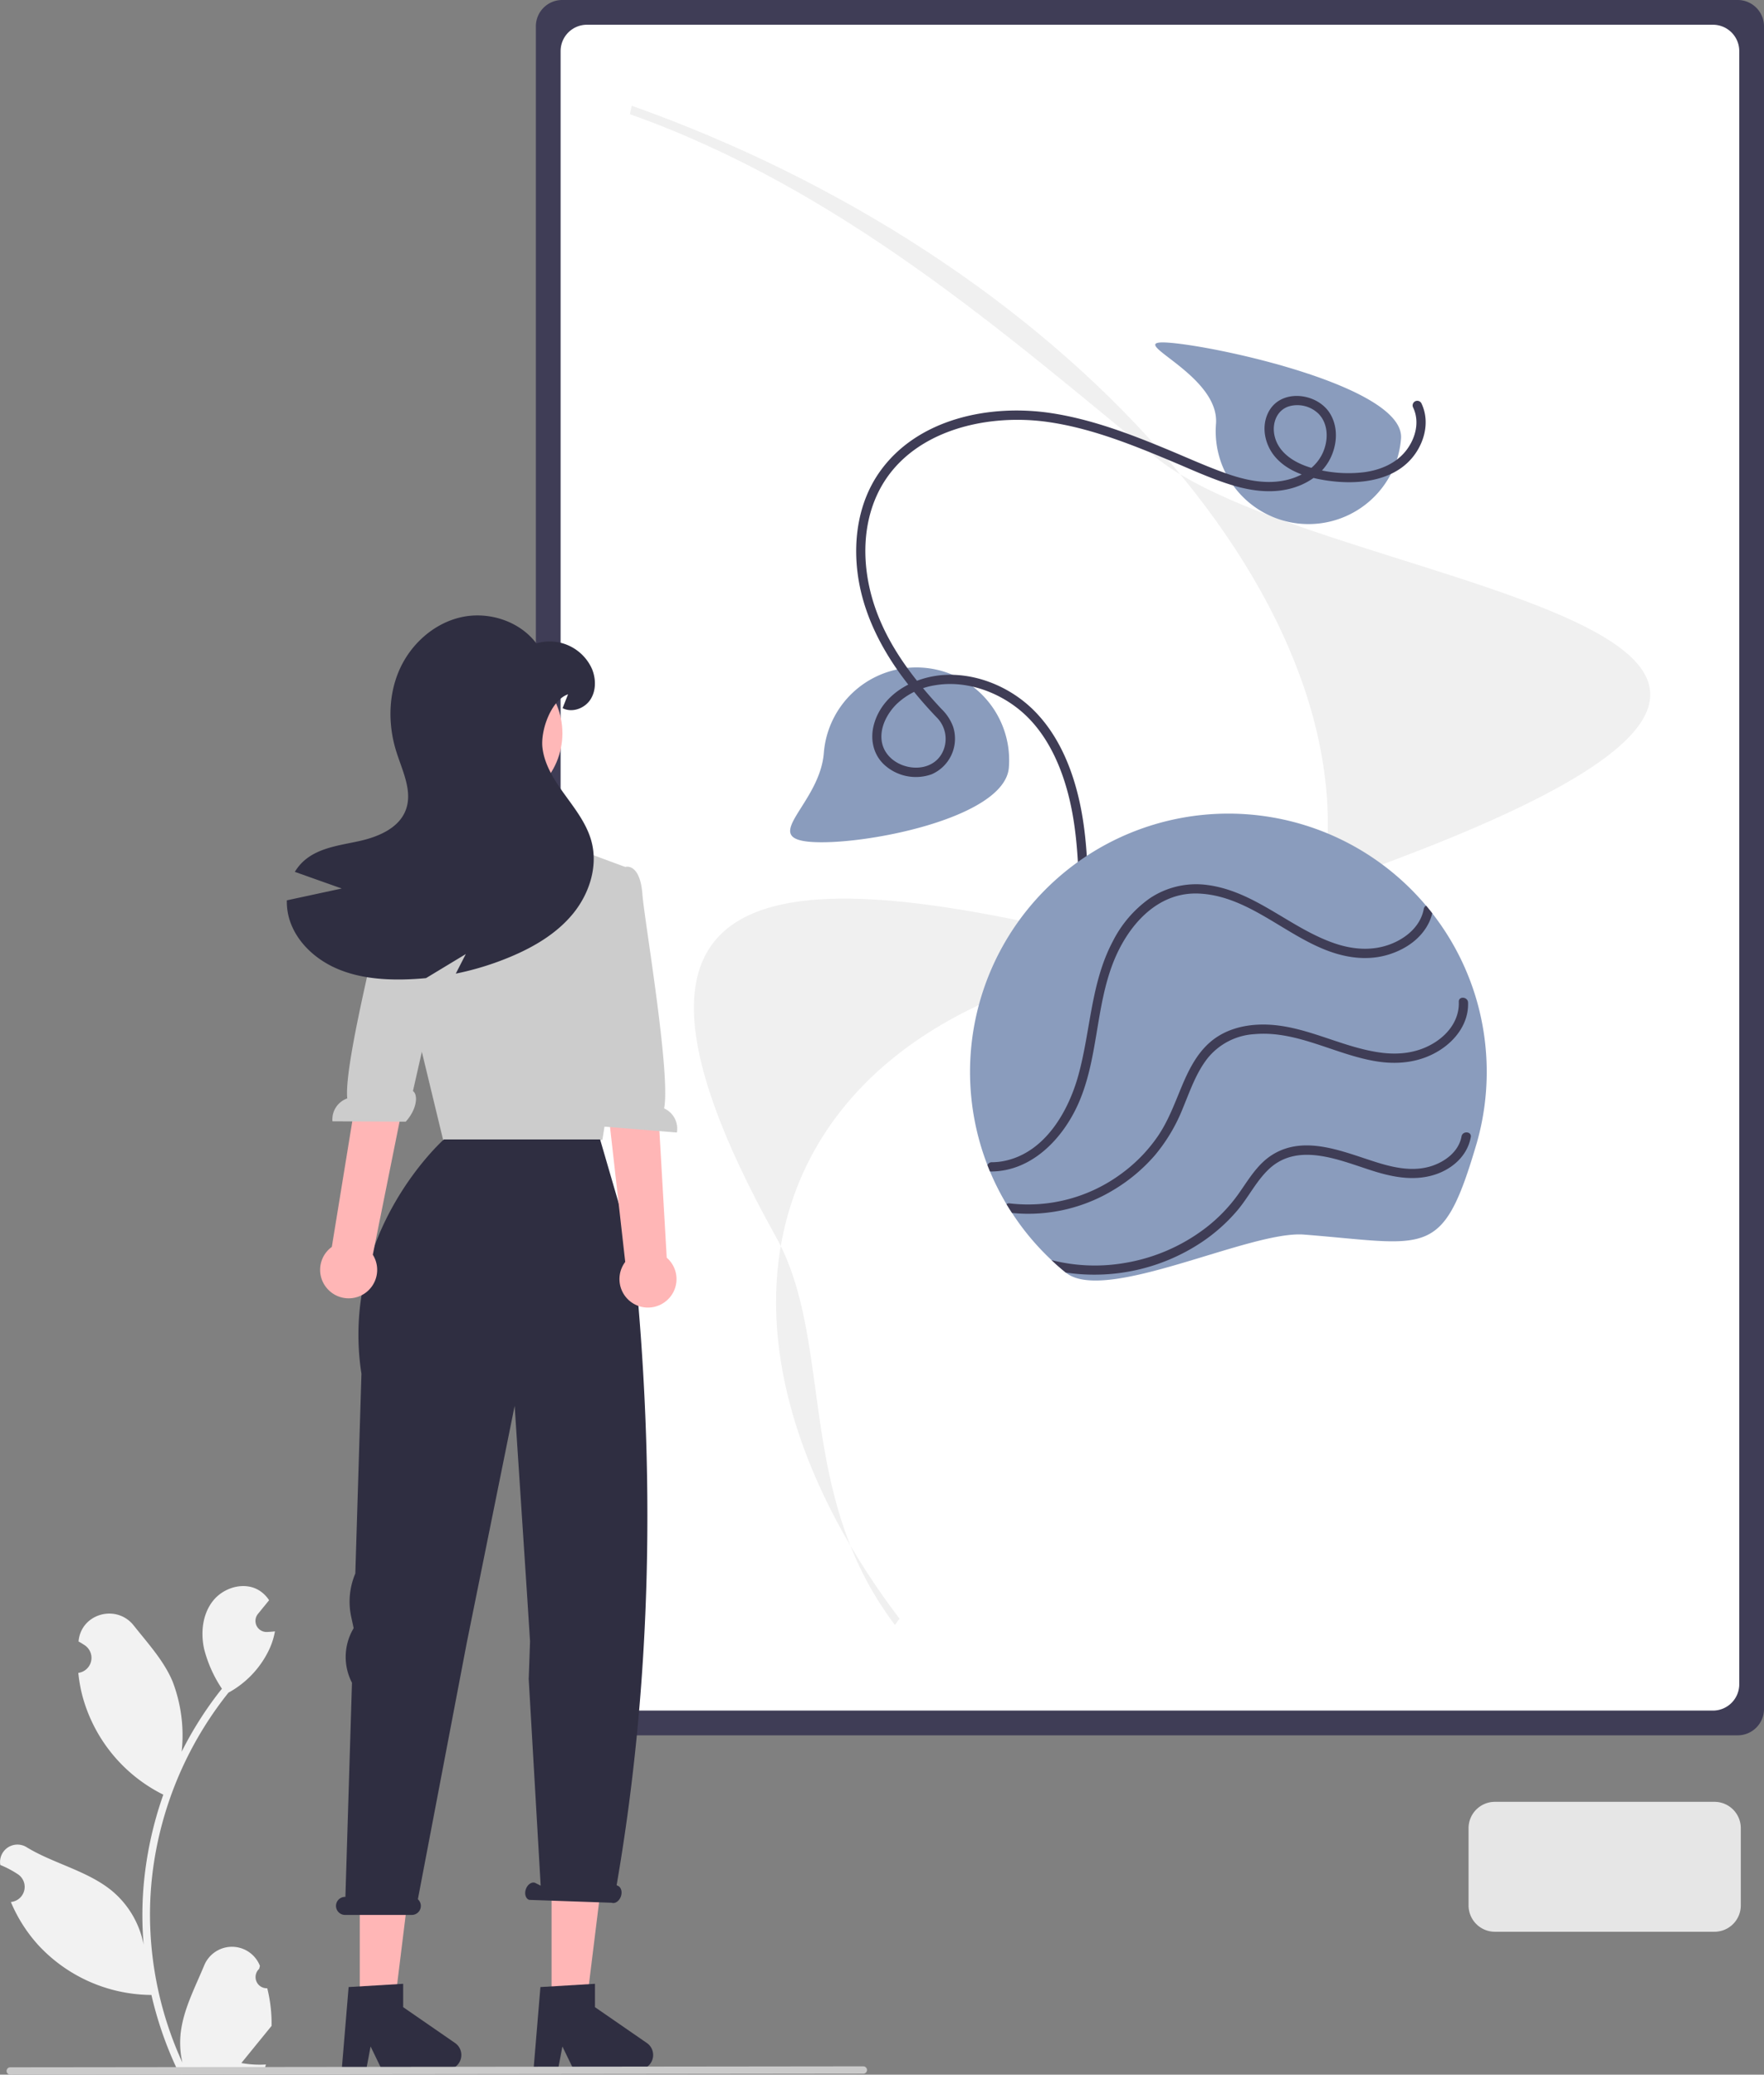 <svg xmlns="http://www.w3.org/2000/svg" data-name="Layer 1" width="570.222" height="670.696" viewBox="0 0 570.222 670.696" xmlns:xlink="http://www.w3.org/1999/xlink"><rect x="0" y="0" width="570.222" height="670.696" fill="#808080" stroke="none"/><path d="M876.611,675.652h-380a8.51,8.51,0,0,1-8.5-8.5v-544a8.509,8.509,0,0,1,8.5-8.5h380a8.51,8.51,0,0,1,8.5,8.5v544A8.51,8.51,0,0,1,876.611,675.652Z" transform="translate(-314.889 -114.652)" fill="#3f3d56"/><path d="M868.611,667.652h-364a8.51,8.51,0,0,1-8.5-8.5v-528a8.509,8.509,0,0,1,8.5-8.5h364a8.51,8.51,0,0,1,8.5,8.5v528A8.51,8.51,0,0,1,868.611,667.652Z" transform="translate(-314.889 -114.652)" fill="#fff"/><path d="M604.178,639.966c-32.38-42.744-19.539-91.529-38.51-125.563C492.962,383.964,582.49,395.981,683.71,421.348l.241,2.814c-64.423,9.942-106.791,43.098-116.242,90.966-7.345,37.201,6.133,80.82,37.95,122.821Z" transform="translate(-314.889 -114.652)" fill="#f0f0f0"/><path d="M675.306,480.887l-.676-2.683c36.144-16.387,33.038-65.195,65.375-76.341,246.334-84.904,3.175-94.479-51.519-139.389-48.91-40.161-102.214-86.854-169.957-110.902l.54-2.738c68.039,24.154,128.69,63.744,170.78,111.478,42.302,47.973,60.839,98.501,52.197,142.275C735.232,437.107,712.153,464.182,675.306,480.887Z" transform="translate(-314.889 -114.652)" fill="#f0f0f0"/><path d="M576.918,386.815c-16.517-1.305,2.973-12.235,4.278-28.752a30,30,0,1,1,59.814,4.725C639.705,379.305,593.435,388.12,576.918,386.815Z" transform="translate(-314.889 -114.652)" fill="#8a9cbd"/><path d="M735.509,283.985a30,30,0,0,1-27.544-32.269c1.305-16.517-31.495-27.566-14.978-26.261s76.097,14.469,74.792,30.986A30,30,0,0,1,735.509,283.985Z" transform="translate(-314.889 -114.652)" fill="#8a9cbd"/><path d="M771.661,246.334c2.177,4.516.893,9.732-1.981,13.631-3.27,4.434-8.471,6.62-13.806,7.343a42.492,42.492,0,0,1-17.071-1.406c-5.34-1.541-10.882-4.845-11.984-10.746-.734-3.933.944-8.131,5.029-9.221a9.836,9.836,0,0,1,9.311,2.526c3.392,3.53,3.134,9.196.978,13.296-2.535,4.822-7.608,7.483-12.824,8.362-6.201,1.044-12.432-.414-18.265-2.489-6.34-2.255-12.491-5.064-18.703-7.643-12.115-5.031-24.49-9.757-37.518-11.761-19.901-3.061-43.52,1.705-55.703,19.153-6.577,9.419-8.44,21.231-7.024,32.468,1.493,11.851,6.693,22.741,13.578,32.384a137.506,137.506,0,0,0,11.916,14.259,9.82,9.82,0,0,1,2.267,10.699c-3.774,9.274-18.864,6.318-19.989-3.241-.511-4.343,1.912-8.817,4.94-11.763a23.284,23.284,0,0,1,12.418-6.016c9.792-1.635,20.142,1.995,27.627,8.301,8.456,7.124,13.216,17.951,15.723,28.49,2.855,11.999,3,24.341,3.272,36.606.278,12.552.755,25.252,4.356,37.367a92.343,92.343,0,0,0,13.379,27.226,96.454,96.454,0,0,0,48.079,35.63,88.352,88.352,0,0,0,14.384,3.37c1.911.283,2.139-2.709.236-2.991-21.274-3.154-40.838-14.673-54.843-30.863a91.476,91.476,0,0,1-16.389-27.319c-4.567-12.038-5.725-24.825-6.098-37.601-.381-13.049-.173-26.215-2.786-39.069-2.309-11.363-6.84-22.87-15.229-31.15-7.397-7.3-17.98-11.817-28.439-11.332-9.732.451-20.138,5.811-23.03,15.74-1.357,4.659-.494,9.661,3.063,13.122a15.13,15.13,0,0,0,15.493,3.274,12.551,12.551,0,0,0,6.969-15.355,15.276,15.276,0,0,0-3.762-5.754c-8.779-9.376-16.836-19.868-21.208-32.077-4.078-11.387-4.914-24.486-.211-35.817,8.903-21.451,34.742-27.896,55.789-24.898,13.774,1.962,26.816,7.177,39.575,12.511,6.515,2.724,12.989,5.751,19.746,7.836,6.05,1.867,12.542,2.804,18.775,1.273,5.44-1.336,10.44-4.499,13.076-9.559,2.394-4.596,2.807-10.429-.04-14.932-4.116-6.51-15.481-7.975-19.622-.663-2.748,4.852-1.398,11.065,2.211,15.089,4.046,4.511,10.105,6.354,15.904,7.284,10.957,1.757,24.45.376,30.312-10.446,2.415-4.459,3.067-9.774.82-14.435a1.501,1.501,0,0,0-2.702,1.305Z" transform="translate(-314.889 -114.652)" fill="#3f3d56"/><path d="M736.416,513.77c-17.515-1.384-64.348,22.583-77.026,12.272q-2.376-1.918-4.597-4.024a82.599,82.599,0,0,1-12.75-15.231c-.628-.942-1.225-1.892-1.801-2.851a84.197,84.197,0,0,1-5.352-10.604c-.269-.663-.536-1.336-.804-2.01a83.506,83.506,0,0,1,141.796-83.874c.679.796,1.337,1.61,1.984,2.444a83.165,83.165,0,0,1,14.248,27.758c-.001.01.009.011.008.021a83.831,83.831,0,0,1,.207,46.27l-.002.02c-.097.333-.193.667-.3 1C781.087,521.984,776.441,516.932,736.416,513.77Z" transform="translate(-314.889 -114.652)" fill="#8a9cbd"/><path d="M635.268,493.371a1.58,1.58,0,0,1-.378-.04c-.269-.663-.536-1.336-.804-2.01a1.5,1.5,0,0,1,1.419-.941,20.496,20.496,0,0,0,4.505-.517c12.828-2.899,20.305-16.031,23.509-27.755,3.932-14.345,3.986-29.759,11.092-43.14a37.888,37.888,0,0,1,11.825-13.822,26.922,26.922,0,0,1,18.754-4.387c15.477,2.045,26.774,13.962,41.142,18.869,5.919,2.022,12.219,2.52,18.139.219,5.029-1.95,9.617-5.801,10.656-11.336a1.453,1.453,0,0,1,.756-1.064c.679.796,1.337,1.61,1.984,2.444a14.578,14.578,0,0,1-1.002,2.9c-2.525,5.298-7.56,8.722-13.042,10.435-6.345,1.976-12.947,1.224-19.122-.989-14.398-5.16-26.241-17.912-42.138-18.706-13.779-.687-23.3,10.638-27.885,22.454-5.669,14.619-4.827,31.006-11.191,45.41C658.478,482.726,648.443,493.319,635.268,493.371Z" transform="translate(-314.889 -114.652)" fill="#3f3d56"/><path d="M642.042,506.786c-.628-.942-1.225-1.892-1.801-2.851a1.248,1.248,0,0,1,1.003-.252,50.765,50.765,0,0,0,36.202-9.649,50.158,50.158,0,0,0,11.727-12.074c3.324-4.873,5.332-10.352,7.585-15.762,2.216-5.322,4.818-10.704,9.225-14.559,4.493-3.928,10.291-5.577,16.163-5.755,13.916-.415,26.051,7.495,39.594,9.126,6.041.728,12.039-.142,17.21-3.516,4.464-2.918,7.714-7.486,7.505-12.969-.078-1.812,2.561-1.694,2.947-.098a1.602,1.602,0,0,1,.044.335c.238,6.379-3.684,11.837-8.845,15.211-5.998,3.93-13.006,4.901-20.02,3.906-13.57-1.935-26.112-10.148-40.153-8.91a21.073,21.073,0,0,0-15.226,7.855c-3.695,4.744-5.647,10.538-7.927,16.035a55.6,55.6,0,0,1-8.961,15.151,54.893,54.893,0,0,1-13.337,11.245A53.18,53.18,0,0,1,642.042,506.786Z" transform="translate(-314.889 -114.652)" fill="#3f3d56"/><path d="M659.39,526.042q-2.376-1.918-4.597-4.024a56.746,56.746,0,0,0,23.376.974,58.902,58.902,0,0,0,26.832-11.663,51.603,51.603,0,0,0,10.202-10.67c3.273-4.607,6.133-9.697,11.068-12.748,10.714-6.617,23.538-.568,34.235,2.684,5.583,1.705,11.581,2.861,17.267.973,4.409-1.467,8.689-4.72,9.56-9.527.34-1.889,3.341-1.662,2.991.236q-.102.534-.235,1.065c-1.375,5.218-5.645,8.983-10.685,10.812-6.577,2.369-13.391,1.259-19.924-.731-10.745-3.276-24.788-10.013-34.511-.72-4.101,3.919-6.617,9.228-10.316,13.51a55.759,55.759,0,0,1-11.314,10.02A62.586,62.586,0,0,1,659.39,526.042Z" transform="translate(-314.889 -114.652)" fill="#3f3d56"/><path d="M869.111,739.152h-71a8.51,8.51,0,0,1-8.5-8.5v-25a8.509,8.509,0,0,1,8.5-8.5h71a8.51,8.51,0,0,1,8.5,8.5v25A8.51,8.51,0,0,1,869.111,739.152Z" transform="translate(-314.889 -114.652)" fill="#e6e6e6"/><polygon points="142.482 334.364 144.356 351.746 143.253 374.538 193.738 368.54 198.482 334.364 192.438 334.424 142.482 334.364" fill="#ffb6b6"/><path d="M517.611,395.152l-15.608-5.773-6.67-9.686-23.993-2.399-14.799,9.481-12.407,6.318.213,32.988L458.611,485.152l51-2,6.713-42.123s15.595-20.946-1.2-32.942Z" transform="translate(-314.889 -114.652)" fill="#ccc"/><polygon points="116.296 649.938 127.334 649.938 132.586 607.364 116.296 607.364 116.296 649.938" fill="#ffb6b6"/><path d="M427.583,757.03l17.634-1.053v7.555l16.765,11.579a4.719,4.719,0,0,1-2.682,8.603H438.306l-3.619-7.473-1.413,7.473h-7.916Z" transform="translate(-314.889 -114.652)" fill="#2f2e41"/><polygon points="178.296 649.938 189.334 649.938 194.586 607.364 178.296 607.364 178.296 649.938" fill="#ffb6b6"/><path d="M489.583,757.03l17.634-1.053v7.555l16.765,11.579a4.719,4.719,0,0,1-2.682,8.603H500.306l-3.619-7.473-1.413,7.473h-7.916Z" transform="translate(-314.889 -114.652)" fill="#2f2e41"/><path d="M426.423,727.876h.12l2.123-69.223a18.101,18.101,0,0,1,.237-17.105l.304-.55-.788-3.653a23.267,23.267,0,0,1,1.33-14.003l1.98-64.573c-7.075-45.851,26.642-75.754,26.642-75.754H508.879l10.844,37.256c7.169,69.841,5.868,137.898-5.508,203.834l.31.157c1.117.385,1.596,1.932,1.07,3.455s-1.857,2.445-2.974,2.059l-26.674-.928c-1.117-.385-1.596-1.932-1.07-3.455.526-1.523,1.857-2.445,2.974-2.059l1.814.917-3.868-66.798.429-12.201-.884-13.842-4.089-62.261-15.476,76.563L449.969,728.647a2.908,2.908,0,0,1-1.961,5.064H426.423a2.917,2.917,0,0,1,0-5.834Z" transform="translate(-314.889 -114.652)" fill="#2f2e41"/><path d="M421.172,531.76a9.157,9.157,0,0,1,.982-14.007l13.457-82.601,15.783,5.553-15.993,79.57a9.207,9.207,0,0,1-14.229,11.485Z" transform="translate(-314.889 -114.652)" fill="#ffb6b6"/><path d="M446.256,393.019s-4.527-1.706-6.17,8.411c-1.315,8.099-14.156,56.988-12.942,68.316a7.194,7.194,0,0,0-4.789,7.406l23.678.121c3.626-3.954,4.096-8.725,2.345-9.898l3.276-14.454L467.082,406.289l-17.532-12.095Z" transform="translate(-314.889 -114.652)" fill="#ccc"/><path d="M530.184,535.277a9.157,9.157,0,0,0,.227-14.04l-4.8-83.085-17.701,3.806,9.086,80.651a9.207,9.207,0,0,0,13.188,12.667Z" transform="translate(-314.889 -114.652)" fill="#ffb6b6"/><path d="M517.131,394.892s4.657-1.31,5.423,8.911c.613,8.183,9.2,57.995,7.015,69.176a7.194,7.194,0,0,1,4.134,7.791l-23.601-1.917c-3.272-4.252-3.33-9.045-1.485-10.063l-2.02-14.682L495.241,406.32l18.508-10.541Z" transform="translate(-314.889 -114.652)" fill="#ccc"/><circle cx="157.92" cy="237.062" r="23.876" fill="#ffb8b8"/><path d="M425.358,401.891q-7.579-2.686-15.157-5.382a15.258,15.258,0,0,1,3.281-3.862c4.81-4.017,11.45-4.743,17.558-6.098,6.117-1.355,12.757-4.133,14.993-9.979,2.323-6.078-1.045-12.641-3.001-18.836-2.739-8.643-2.681-18.294.987-26.579,3.668-8.285,11.121-15.003,19.968-16.977,8.847-1.965,18.845,1.239,24.285,8.479a14.974,14.974,0,0,1,18.022,8.343c1.268,3.175,1.307,6.998-.581,9.853s-5.924,4.317-8.963,2.73l1.762-4.472c-5.449,1.849-8.992,11.702-8.256,17.413.726,5.701,4.056,10.695,7.434,15.351,3.378,4.656,6.979,9.36,8.43,14.925,2.091,8.005-.736,16.755-5.962,23.172-5.227,6.417-12.592,10.773-20.22,13.977a93.731,93.731,0,0,1-17.713,5.459c1.084-2.11,2.158-4.22,3.242-6.33l-12.863,7.782c-2.488.242-4.994.387-7.501.436-7.298.126-14.741-.639-21.42-3.552-6.688-2.923-12.563-8.218-14.983-15.099a19.569,19.569,0,0,1-1.084-6.93Q416.488,403.798,425.358,401.891Z" transform="translate(-314.889 -114.652)" fill="#2f2e41"/><path d="M401.28,757.415a3.613,3.613,0,0,1-2.619-6.263c.091-.362.156-.622.248-.984q-.049-.118-.098-.236a9.703,9.703,0,0,0-17.898.067c-2.927,7.051-6.654,14.113-7.572,21.568a28.705,28.705,0,0,0,.504,9.872,115.086,115.086,0,0,1-10.469-47.799,111.08,111.08,0,0,1,.689-12.392q.571-5.06,1.584-10.047a116.419,116.419,0,0,1,23.087-49.342,30.983,30.983,0,0,0,12.886-13.369,23.634,23.634,0,0,0,2.149-6.458c-.627.082-1.265.134-1.892.175-.195.01-.401.021-.597.031l-.074.003a3.58,3.58,0,0,1-2.94-5.832q.406-.5.813-.999c.411-.514.833-1.018,1.244-1.532a1.782,1.782,0,0,0,.134-.154c.473-.586.946-1.162,1.419-1.748a10.352,10.352,0,0,0-3.394-3.28c-4.741-2.777-11.281-.854-14.706,3.435-3.435,4.288-4.083,10.304-2.89,15.662a41.485,41.485,0,0,0,5.738,12.793c-.257.329-.525.648-.782.977a117.171,117.171,0,0,0-12.23,19.375,48.709,48.709,0,0,0-2.908-22.624c-2.783-6.715-8.001-12.37-12.595-18.175-5.519-6.973-16.835-3.93-17.807,4.909q-.014.128-.028.257,1.024.577,2.004,1.226a4.901,4.901,0,0,1-1.976,8.919l-.1.015a48.766,48.766,0,0,0,1.285,7.291,50.21,50.21,0,0,0,25,31.468c.401.206.792.411,1.193.607a119.597,119.597,0,0,0-6.438,30.296,113.434,113.434,0,0,0,.082,18.315l-.031-.216A29.974,29.974,0,0,0,351.065,725.916c-7.874-6.469-18.999-8.851-27.494-14.05a5.625,5.625,0,0,0-8.616,5.473q.017.114.035.227a32.924,32.924,0,0,1,3.692,1.779q1.024.578,2.004,1.226a4.901,4.901,0,0,1-1.976,8.919l-.1.015c-.072.01-.134.021-.206.031a48.808,48.808,0,0,0,8.978,14.058,50.254,50.254,0,0,0,36.446,15.991h.01a119.562,119.562,0,0,0,8.032,23.447h28.692c.103-.319.195-.648.288-.967a32.599,32.599,0,0,1-7.939-.473c2.129-2.612,4.257-5.245,6.386-7.857a1.784,1.784,0,0,0,.134-.154c1.08-1.337,2.17-2.663,3.25-4l.001-.002a47.751,47.751,0,0,0-1.399-12.164Z" transform="translate(-314.889 -114.652)" fill="#f2f2f2"/><path d="M593.993,785.041l-275.75.307a1.191,1.191,0,1,1,0-2.381l275.75-.307a1.191,1.191,0,0,1,0,2.381Z" transform="translate(-314.889 -114.652)" fill="#cacaca"/></svg>